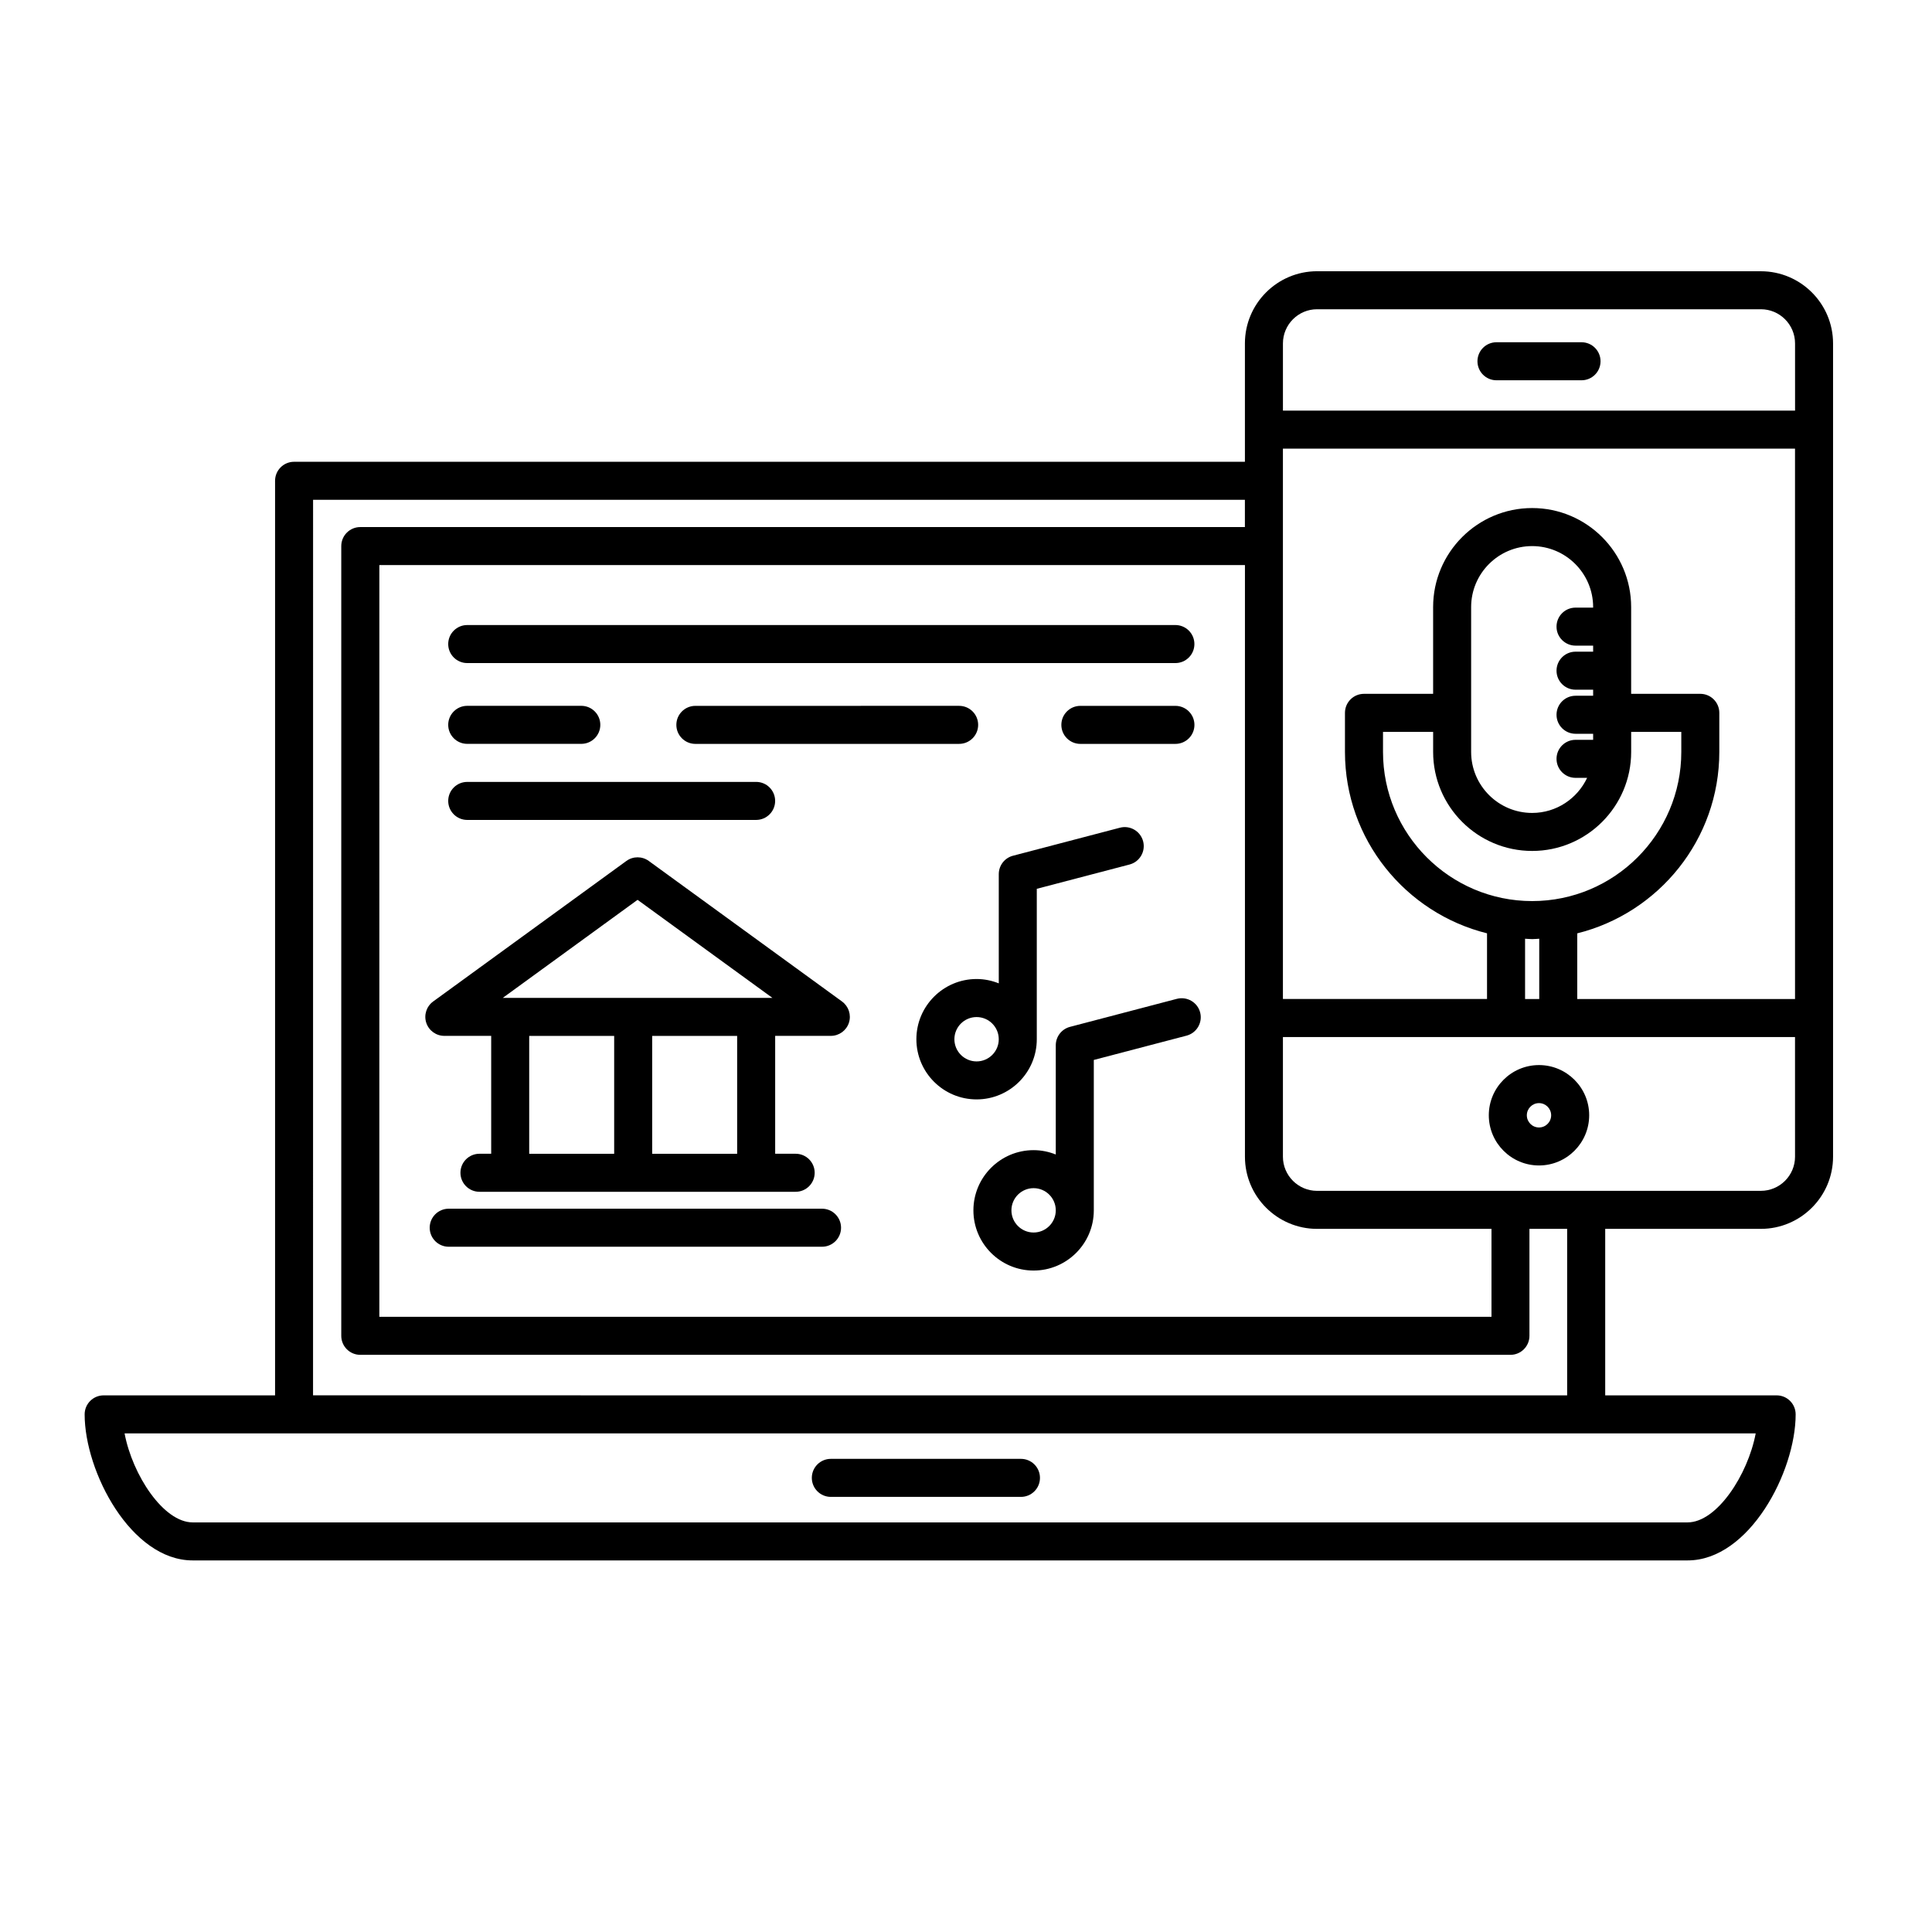 <?xml version="1.0" encoding="UTF-8"?>
<!-- Uploaded to: SVG Repo, www.svgrepo.com, Generator: SVG Repo Mixer Tools -->
<svg fill="#000000" width="800px" height="800px" version="1.1" viewBox="144 144 512 512" xmlns="http://www.w3.org/2000/svg">
 <g>
  <path d="m364.18 540.69h50.383c2.785 0 5.039-2.254 5.039-5.039 0-2.785-2.254-5.039-5.039-5.039h-50.383c-2.781 0-5.039 2.254-5.039 5.039 0.004 2.785 2.262 5.039 5.039 5.039z"/>
  <path d="m315.93 372.16c-1.773-1.285-4.16-1.285-5.93 0l-51.211 37.246c-1.762 1.285-2.504 3.559-1.828 5.633 0.676 2.07 2.609 3.477 4.793 3.477h12.418v31.242h-3.109c-2.781 0-5.039 2.254-5.039 5.039 0 2.785 2.258 5.039 5.039 5.039h83.797c2.781 0 5.039-2.254 5.039-5.039 0-2.785-2.258-5.039-5.039-5.039h-5.43v-31.242h14.75c2.18 0 4.117-1.406 4.793-3.477 0.676-2.074-0.066-4.348-1.828-5.633zm-9.168 77.605h-22.516v-31.242h22.516zm32.59 0h-22.516v-31.242h22.516zm-62.105-41.32 35.715-25.98 35.727 25.98z"/>
  <path d="m361.84 464.32h-98.926c-2.781 0-5.039 2.254-5.039 5.039 0 2.785 2.258 5.039 5.039 5.039h98.934c2.781 0 5.039-2.254 5.039-5.039-0.004-2.789-2.266-5.039-5.047-5.039z"/>
  <path d="m610.66 215.88h-117.62c-10.543 0-19.125 8.578-19.125 19.129v31.367h-251.98c-2.781 0-5.039 2.258-5.039 5.039v242.37h-45.426c-2.781 0-5.039 2.254-5.039 5.039 0 15.219 12.293 38.703 28.633 38.703h396.17c16.332 0 28.633-23.477 28.633-38.703 0-2.785-2.254-5.039-5.039-5.039h-45.43v-44.125h41.258c10.543 0 19.125-8.578 19.125-19.125v-215.52c0-10.551-8.582-19.129-19.125-19.129zm-117.62 253.78h46.219v23.312h-294.73l0.004-199.22h229.39v156.79c-0.004 10.543 8.574 19.121 19.117 19.121zm-266.07-193.21h246.94v7.227h-234.43c-2.781 0-5.039 2.258-5.039 5.039v209.29c0 2.785 2.258 5.039 5.039 5.039h304.8c2.785 0 5.039-2.254 5.039-5.039v-28.348h9.992v44.125l-332.35-0.004zm382.31 247.41c-2.086 11.039-10.309 23.59-18.047 23.59h-396.17c-7.742 0-15.961-12.543-18.051-23.59zm10.422-73.324c0 4.988-4.062 9.047-9.047 9.047l-117.62 0.004c-4.988 0-9.047-4.062-9.047-9.047v-31.715h135.71zm-69.664-81.027c14.469 0 26.238-11.773 26.238-26.242v-5.309h13.285v5.309c0 21.793-17.734 39.527-39.523 39.527-21.793 0-39.527-17.734-39.527-39.527v-5.309h13.285v5.309c-0.004 14.469 11.773 26.242 26.242 26.242zm11.496-54.41h4.664v1.602h-4.664c-2.785 0-5.039 2.258-5.039 5.039s2.254 5.039 5.039 5.039h4.664v1.602h-4.664c-2.785 0-5.039 2.258-5.039 5.039s2.254 5.039 5.039 5.039h4.664v1.602h-4.664c-2.785 0-5.039 2.258-5.039 5.039s2.254 5.039 5.039 5.039h3.074c-2.594 5.477-8.125 9.297-14.574 9.297-8.918 0-16.168-7.25-16.168-16.168v-38.379c0-8.918 7.25-16.168 16.168-16.168 8.914 0 16.164 7.25 16.164 16.168v0.137h-4.664c-2.785 0-5.039 2.258-5.039 5.039-0.004 2.773 2.258 5.035 5.039 5.035zm-13.375 77.676c0.629 0.023 1.246 0.098 1.879 0.098 0.637 0 1.25-0.07 1.875-0.098v15.977h-3.754zm71.543 15.973h-57.715v-17.398c21.582-5.371 37.648-24.863 37.648-48.09v-10.348c0-2.781-2.254-5.039-5.039-5.039h-18.324v-22.992c0-14.469-11.77-26.242-26.238-26.242s-26.242 11.773-26.242 26.242v22.992h-18.324c-2.785 0-5.039 2.258-5.039 5.039v10.348c0 23.219 16.066 42.715 37.648 48.082v17.398h-54.09v-145.84h135.71zm0-155.93h-135.71v-17.809c0-4.992 4.062-9.055 9.047-9.055h117.62c4.988 0 9.047 4.062 9.047 9.055l0.004 17.809z"/>
  <path d="m563.12 234.7h-22.539c-2.785 0-5.039 2.258-5.039 5.039s2.254 5.039 5.039 5.039h22.539c2.785 0 5.039-2.258 5.039-5.039s-2.254-5.039-5.039-5.039z"/>
  <path d="m551.85 452.86c7.332 0 13.301-5.969 13.301-13.305 0-7.332-5.969-13.301-13.301-13.301-7.332 0-13.301 5.969-13.301 13.301 0 7.34 5.969 13.305 13.301 13.305zm0-16.523c1.777 0 3.223 1.445 3.223 3.223 0 1.785-1.445 3.231-3.223 3.231-1.777 0-3.223-1.445-3.223-3.231 0-1.777 1.445-3.223 3.223-3.223z"/>
  <path d="m267.82 319.72h187.67c2.785 0 5.039-2.258 5.039-5.039s-2.254-5.039-5.039-5.039h-187.67c-2.781 0-5.039 2.258-5.039 5.039s2.258 5.039 5.039 5.039z"/>
  <path d="m455.5 331.06h-25.191c-2.785 0-5.039 2.258-5.039 5.039s2.254 5.039 5.039 5.039h25.191c2.785 0 5.039-2.258 5.039-5.039-0.004-2.785-2.262-5.039-5.039-5.039z"/>
  <path d="m328.28 331.06c-2.781 0-5.039 2.258-5.039 5.039s2.258 5.039 5.039 5.039l69.902-0.004c2.781 0 5.039-2.258 5.039-5.039s-2.258-5.039-5.039-5.039z"/>
  <path d="m267.82 341.13h30.23c2.781 0 5.039-2.258 5.039-5.039s-2.258-5.039-5.039-5.039h-30.23c-2.781 0-5.039 2.258-5.039 5.039s2.258 5.039 5.039 5.039z"/>
  <path d="m267.82 361.29h76.562c2.781 0 5.039-2.258 5.039-5.039s-2.258-5.039-5.039-5.039l-76.562 0.004c-2.781 0-5.039 2.258-5.039 5.039 0 2.777 2.258 5.035 5.039 5.035z"/>
  <path d="m418.76 419.41v-39.867l24.582-6.438c2.691-0.707 4.301-3.461 3.598-6.152-0.711-2.691-3.465-4.309-6.156-3.598l-28.34 7.426c-2.211 0.578-3.758 2.586-3.758 4.871v28.949c-1.824-0.727-3.797-1.152-5.879-1.152-8.797 0-15.957 7.16-15.957 15.957s7.152 15.949 15.957 15.949c8.797 0 15.953-7.148 15.953-15.945zm-21.836 0c0-3.246 2.637-5.879 5.879-5.879 3.246 0 5.879 2.637 5.879 5.879 0 3.238-2.637 5.875-5.879 5.875-3.238 0-5.879-2.641-5.879-5.875z"/>
  <path d="m455.89 408.7-28.34 7.43c-2.211 0.586-3.758 2.586-3.758 4.875v28.949c-1.824-0.727-3.797-1.152-5.879-1.152-8.797 0-15.949 7.16-15.949 15.957s7.152 15.949 15.949 15.949 15.957-7.152 15.957-15.949v-39.863l24.582-6.438c2.691-0.711 4.301-3.465 3.598-6.156-0.711-2.699-3.465-4.285-6.16-3.602zm-37.977 61.93c-3.238 0-5.875-2.637-5.875-5.875 0-3.246 2.637-5.879 5.875-5.879 3.246 0 5.879 2.637 5.879 5.879 0 3.234-2.637 5.875-5.879 5.875z"/>
 </g>
</svg>
